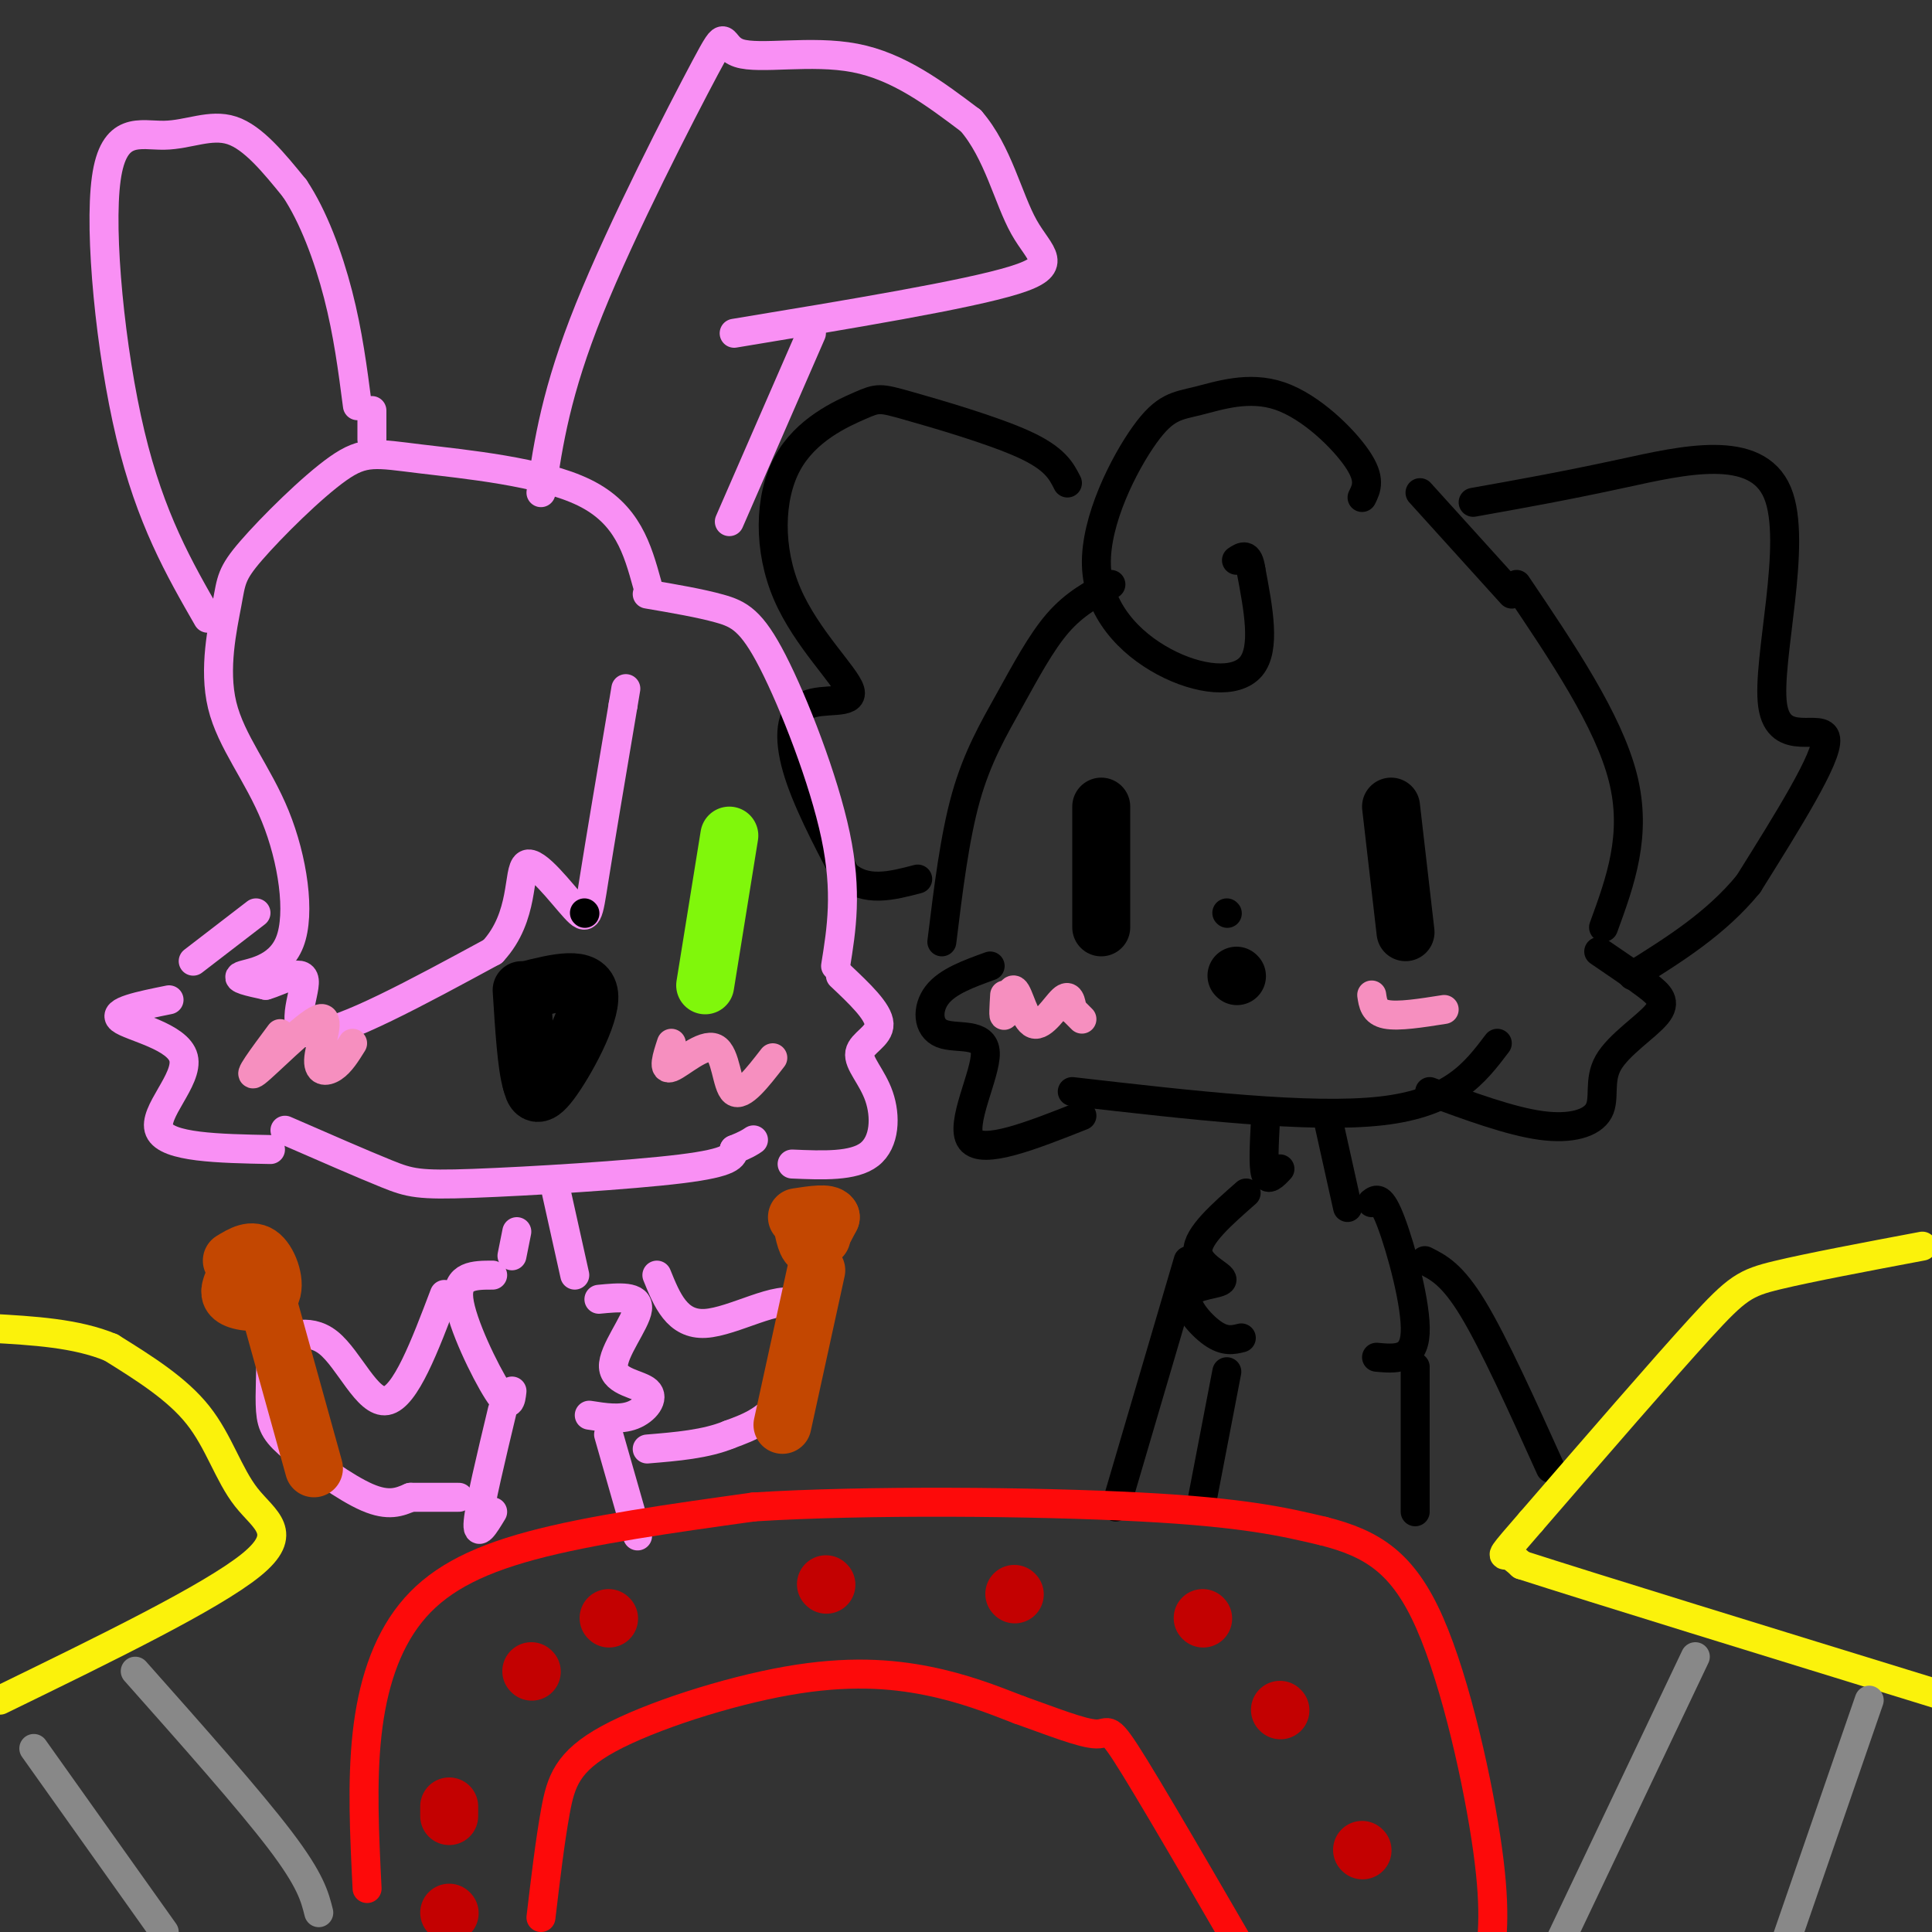 <svg viewBox='0 0 400 400' version='1.1' xmlns='http://www.w3.org/2000/svg' xmlns:xlink='http://www.w3.org/1999/xlink'><rect x="0" y="0" width="400" height="400" fill="#333333" stroke="none"/><g fill='none' stroke='rgb(0,0,0)' stroke-width='6' stroke-linecap='round' stroke-linejoin='round'><path d='M282,103c0.936,-1.888 1.871,-3.775 -1,-8c-2.871,-4.225 -9.550,-10.787 -16,-13c-6.450,-2.213 -12.671,-0.078 -17,1c-4.329,1.078 -6.765,1.098 -11,7c-4.235,5.902 -10.269,17.685 -10,27c0.269,9.315 6.842,16.162 14,20c7.158,3.838 14.902,4.668 18,1c3.098,-3.668 1.549,-11.834 0,-20'/><path d='M259,118c-0.500,-3.667 -1.750,-2.833 -3,-2'/><path d='M222,226c24.667,2.833 49.333,5.667 64,4c14.667,-1.667 19.333,-7.833 24,-14'/><path d='M224,231c-10.308,4.085 -20.616,8.169 -23,5c-2.384,-3.169 3.155,-13.592 3,-18c-0.155,-4.408 -6.003,-2.802 -9,-4c-2.997,-1.198 -3.142,-5.199 -1,-8c2.142,-2.801 6.571,-4.400 11,-6'/><path d='M296,226c8.341,3.066 16.683,6.132 23,7c6.317,0.868 10.610,-0.464 12,-3c1.390,-2.536 -0.122,-6.278 2,-10c2.122,-3.722 7.879,-7.425 10,-10c2.121,-2.575 0.606,-4.021 -2,-6c-2.606,-1.979 -6.303,-4.489 -10,-7'/><path d='M332,192c3.500,-9.583 7.000,-19.167 4,-31c-3.000,-11.833 -12.500,-25.917 -22,-40'/><path d='M294,102c0.000,0.000 19.000,21.000 19,21'/><path d='M230,121c-3.756,1.988 -7.512,3.976 -11,8c-3.488,4.024 -6.708,10.083 -10,16c-3.292,5.917 -6.655,11.690 -9,20c-2.345,8.310 -3.673,19.155 -5,30'/><path d='M221,100c-1.276,-2.526 -2.552,-5.051 -9,-8c-6.448,-2.949 -18.067,-6.321 -24,-8c-5.933,-1.679 -6.181,-1.663 -10,0c-3.819,1.663 -11.209,4.975 -15,12c-3.791,7.025 -3.983,17.764 0,27c3.983,9.236 12.140,16.971 13,20c0.860,3.029 -5.576,1.354 -9,3c-3.424,1.646 -3.835,6.613 -2,13c1.835,6.387 5.918,14.193 10,22'/><path d='M175,181c4.167,3.833 9.583,2.417 15,1'/><path d='M305,104c9.335,-1.663 18.670,-3.327 31,-6c12.330,-2.673 27.656,-6.356 32,4c4.344,10.356 -2.292,34.750 -1,44c1.292,9.250 10.512,3.357 11,7c0.488,3.643 -7.756,16.821 -16,30'/><path d='M362,183c-6.667,8.167 -15.333,13.583 -24,19'/><path d='M262,232c-0.250,4.667 -0.500,9.333 0,11c0.500,1.667 1.750,0.333 3,-1'/><path d='M275,232c0.000,0.000 4.000,18.000 4,18'/><path d='M258,247c-5.035,4.421 -10.070,8.842 -10,12c0.070,3.158 5.246,5.053 5,6c-0.246,0.947 -5.912,0.947 -7,3c-1.088,2.053 2.404,6.158 5,8c2.596,1.842 4.298,1.421 6,1'/><path d='M284,249c0.956,-0.756 1.911,-1.511 4,4c2.089,5.511 5.311,17.289 5,23c-0.311,5.711 -4.156,5.356 -8,5'/><path d='M254,284c0.000,0.000 -5.000,26.000 -5,26'/><path d='M293,283c0.000,0.000 0.000,30.000 0,30'/><path d='M246,261c0.000,0.000 -15.000,51.000 -15,51'/><path d='M295,261c2.833,1.417 5.667,2.833 10,10c4.333,7.167 10.167,20.083 16,33'/></g>
<g fill='none' stroke='rgb(249,144,244)' stroke-width='6' stroke-linecap='round' stroke-linejoin='round'><path d='M59,234c8.054,3.512 16.107,7.024 21,9c4.893,1.976 6.625,2.417 18,2c11.375,-0.417 32.393,-1.690 43,-3c10.607,-1.310 10.804,-2.655 11,-4'/><path d='M152,238c2.500,-1.000 3.250,-1.500 4,-2'/><path d='M56,238c-10.732,-0.208 -21.464,-0.417 -23,-4c-1.536,-3.583 6.125,-10.542 5,-15c-1.125,-4.458 -11.036,-6.417 -13,-8c-1.964,-1.583 4.018,-2.792 10,-4'/><path d='M164,241c6.370,0.273 12.740,0.545 16,-2c3.260,-2.545 3.410,-7.909 2,-12c-1.410,-4.091 -4.380,-6.909 -4,-9c0.380,-2.091 4.108,-3.455 4,-6c-0.108,-2.545 -4.054,-6.273 -8,-10'/><path d='M173,200c1.232,-7.649 2.464,-15.298 0,-27c-2.464,-11.702 -8.625,-27.458 -13,-36c-4.375,-8.542 -6.964,-9.869 -11,-11c-4.036,-1.131 -9.518,-2.065 -15,-3'/><path d='M134,121c-2.022,-7.301 -4.045,-14.602 -13,-19c-8.955,-4.398 -24.844,-5.894 -34,-7c-9.156,-1.106 -11.581,-1.822 -17,2c-5.419,3.822 -13.833,12.183 -18,17c-4.167,4.817 -4.085,6.092 -5,11c-0.915,4.908 -2.825,13.451 -1,21c1.825,7.549 7.386,14.106 11,23c3.614,8.894 5.281,20.125 3,26c-2.281,5.875 -8.509,6.393 -10,7c-1.491,0.607 1.754,1.304 5,2'/><path d='M55,204c2.905,-0.774 7.667,-3.708 8,-1c0.333,2.708 -3.762,11.060 2,11c5.762,-0.060 21.381,-8.530 37,-17'/><path d='M102,197c6.748,-7.233 5.118,-16.815 7,-18c1.882,-1.185 7.276,6.027 10,9c2.724,2.973 2.778,1.707 4,-6c1.222,-7.707 3.611,-21.853 6,-36'/><path d='M129,146c1.000,-6.000 0.500,-3.000 0,0'/><path d='M53,189c0.000,0.000 -13.000,10.000 -13,10'/><path d='M43,128c-5.923,-10.305 -11.847,-20.609 -16,-38c-4.153,-17.391 -6.536,-41.868 -5,-53c1.536,-11.132 6.990,-8.920 12,-9c5.010,-0.080 9.574,-2.451 14,-1c4.426,1.451 8.713,6.726 13,12'/><path d='M61,39c3.844,5.733 6.956,14.067 9,22c2.044,7.933 3.022,15.467 4,23'/><path d='M112,102c1.568,-10.477 3.136,-20.954 10,-38c6.864,-17.046 19.026,-40.662 24,-50c4.974,-9.338 2.762,-4.399 7,-3c4.238,1.399 14.925,-0.743 24,1c9.075,1.743 16.537,7.372 24,13'/><path d='M201,25c5.631,6.464 7.708,16.125 11,22c3.292,5.875 7.798,7.964 -2,11c-9.798,3.036 -33.899,7.018 -58,11'/><path d='M168,69c0.000,0.000 -17.000,39.000 -17,39'/><path d='M77,85c0.000,0.000 0.000,6.000 0,6'/><path d='M107,255c0.000,0.000 -1.000,5.000 -1,5'/><path d='M115,246c0.000,0.000 4.000,18.000 4,18'/><path d='M102,264c-3.778,0.000 -7.556,0.000 -7,5c0.556,5.000 5.444,15.000 8,19c2.556,4.000 2.778,2.000 3,0'/><path d='M124,269c4.169,-0.402 8.338,-0.804 8,2c-0.338,2.804 -5.183,8.813 -5,12c0.183,3.187 5.396,3.550 7,5c1.604,1.450 -0.399,3.986 -3,5c-2.601,1.014 -5.801,0.507 -9,0'/><path d='M104,292c-2.333,9.750 -4.667,19.500 -5,23c-0.333,3.500 1.333,0.750 3,-2'/><path d='M126,297c0.000,0.000 6.000,21.000 6,21'/><path d='M92,268c-4.039,10.654 -8.079,21.307 -12,22c-3.921,0.693 -7.724,-8.576 -12,-12c-4.276,-3.424 -9.024,-1.003 -11,0c-1.976,1.003 -1.182,0.589 -1,3c0.182,2.411 -0.250,7.646 0,11c0.250,3.354 1.183,4.826 5,8c3.817,3.174 10.519,8.050 15,10c4.481,1.950 6.740,0.975 9,0'/><path d='M85,310c3.167,0.000 6.583,0.000 10,0'/><path d='M136,264c2.089,5.161 4.179,10.321 10,10c5.821,-0.321 15.375,-6.125 19,-4c3.625,2.125 1.321,12.179 -2,18c-3.321,5.821 -7.661,7.411 -12,9'/><path d='M151,297c-4.833,2.000 -10.917,2.500 -17,3'/></g>
<g fill='none' stroke='rgb(253,10,10)' stroke-width='6' stroke-linecap='round' stroke-linejoin='round'><path d='M76,391c-0.548,-11.065 -1.095,-22.131 0,-32c1.095,-9.869 3.833,-18.542 9,-25c5.167,-6.458 12.762,-10.702 25,-14c12.238,-3.298 29.119,-5.649 46,-8'/><path d='M156,312c23.244,-1.467 58.356,-1.133 80,0c21.644,1.133 29.822,3.067 38,5'/><path d='M274,317c10.143,2.571 16.500,6.500 22,19c5.500,12.500 10.143,33.571 12,47c1.857,13.429 0.929,19.214 0,25'/><path d='M112,397c0.943,-7.954 1.885,-15.907 3,-22c1.115,-6.093 2.402,-10.324 11,-15c8.598,-4.676 24.507,-9.797 37,-12c12.493,-2.203 21.569,-1.486 29,0c7.431,1.486 13.215,3.743 19,6'/><path d='M211,354c6.452,2.274 13.083,4.958 16,5c2.917,0.042 2.119,-2.560 8,7c5.881,9.560 18.440,31.280 31,53'/></g>
<g fill='none' stroke='rgb(251,242,11)' stroke-width='6' stroke-linecap='round' stroke-linejoin='round'><path d='M398,258c-11.667,2.200 -23.333,4.400 -30,6c-6.667,1.600 -8.333,2.600 -16,11c-7.667,8.400 -21.333,24.200 -35,40'/><path d='M317,315c-6.689,7.689 -5.911,6.911 -5,7c0.911,0.089 1.956,1.044 3,2'/><path d='M315,324c15.000,4.833 51.000,15.917 87,27'/><path d='M0,352c21.899,-10.673 43.798,-21.345 52,-28c8.202,-6.655 2.708,-9.292 -1,-14c-3.708,-4.708 -5.631,-11.488 -10,-17c-4.369,-5.512 -11.185,-9.756 -18,-14'/><path d='M23,279c-7.167,-3.000 -16.083,-3.500 -25,-4'/></g>
<g fill='none' stroke='rgb(136,136,136)' stroke-width='6' stroke-linecap='round' stroke-linejoin='round'><path d='M28,346c11.833,13.333 23.667,26.667 30,35c6.333,8.333 7.167,11.667 8,15'/><path d='M7,362c0.000,0.000 27.000,38.000 27,38'/><path d='M351,343c0.000,0.000 -29.000,61.000 -29,61'/><path d='M387,352c0.000,0.000 -19.000,55.000 -19,55'/></g>
<g fill='none' stroke='rgb(195,71,1)' stroke-width='12' stroke-linecap='round' stroke-linejoin='round'><path d='M170,256c0.000,0.000 0.100,0.100 0.1,0.1'/><path d='M169,263c0.000,0.000 -7.000,32.000 -7,32'/><path d='M166,253c0.500,2.583 1.000,5.167 2,5c1.000,-0.167 2.500,-3.083 4,-6'/><path d='M172,252c-0.500,-1.000 -3.750,-0.500 -7,0'/><path d='M48,266c-0.393,1.137 -0.786,2.274 1,3c1.786,0.726 5.750,1.042 7,-1c1.250,-2.042 -0.214,-6.440 -2,-8c-1.786,-1.560 -3.893,-0.280 -6,1'/><path d='M55,268c0.000,0.000 10.000,36.000 10,36'/></g>
<g fill='none' stroke='rgb(128,247,11)' stroke-width='12' stroke-linecap='round' stroke-linejoin='round'><path d='M151,173c0.000,0.000 -5.000,31.000 -5,31'/></g>
<g fill='none' stroke='rgb(0,0,0)' stroke-width='12' stroke-linecap='round' stroke-linejoin='round'><path d='M109,205c6.289,-1.578 12.578,-3.156 13,1c0.422,4.156 -5.022,14.044 -8,18c-2.978,3.956 -3.489,1.978 -4,0'/><path d='M110,224c-1.000,-3.167 -1.500,-11.083 -2,-19'/><path d='M228,167c0.000,0.000 0.000,25.000 0,25'/><path d='M288,167c0.000,0.000 3.000,26.000 3,26'/><path d='M256,202c0.000,0.000 0.100,0.100 0.1,0.1'/></g>
<g fill='none' stroke='rgb(0,0,0)' stroke-width='6' stroke-linecap='round' stroke-linejoin='round'><path d='M254,189c0.000,0.000 0.100,0.100 0.1,0.1'/><path d='M121,189c0.000,0.000 0.100,0.100 0.1,0.1'/></g>
<g fill='none' stroke='rgb(246,143,191)' stroke-width='6' stroke-linecap='round' stroke-linejoin='round'><path d='M58,214c-3.603,4.845 -7.206,9.691 -5,8c2.206,-1.691 10.220,-9.917 13,-11c2.780,-1.083 0.325,4.978 0,8c-0.325,3.022 1.478,3.006 3,2c1.522,-1.006 2.761,-3.003 4,-5'/><path d='M139,216c-0.946,2.875 -1.893,5.750 0,5c1.893,-0.750 6.625,-5.125 9,-4c2.375,1.125 2.393,7.750 4,9c1.607,1.250 4.804,-2.875 8,-7'/><path d='M208,206c-0.150,2.512 -0.300,5.024 0,4c0.300,-1.024 1.049,-5.584 2,-5c0.951,0.584 2.102,6.311 4,7c1.898,0.689 4.542,-3.660 6,-5c1.458,-1.340 1.729,0.330 2,2'/><path d='M222,209c0.667,0.667 1.333,1.333 2,2'/><path d='M284,206c0.250,1.750 0.500,3.500 3,4c2.500,0.500 7.250,-0.250 12,-1'/></g>
<g fill='none' stroke='rgb(195,1,1)' stroke-width='12' stroke-linecap='round' stroke-linejoin='round'><path d='M93,376c0.000,0.000 0.000,-2.000 0,-2'/><path d='M126,335c0.000,0.000 0.100,0.100 0.1,0.1'/><path d='M210,330c0.000,0.000 0.100,0.100 0.1,0.1'/><path d='M249,335c0.000,0.000 0.100,0.100 0.1,0.1'/><path d='M282,383c0.000,0.000 0.100,0.100 0.1,0.1'/><path d='M171,328c0.000,0.000 0.100,0.100 0.1,0.1'/><path d='M265,354c0.000,0.000 0.100,0.100 0.1,0.1'/><path d='M110,346c0.000,0.000 0.100,0.100 0.1,0.1'/><path d='M93,396c0.000,0.000 0.100,0.100 0.1,0.1'/></g>
</svg>